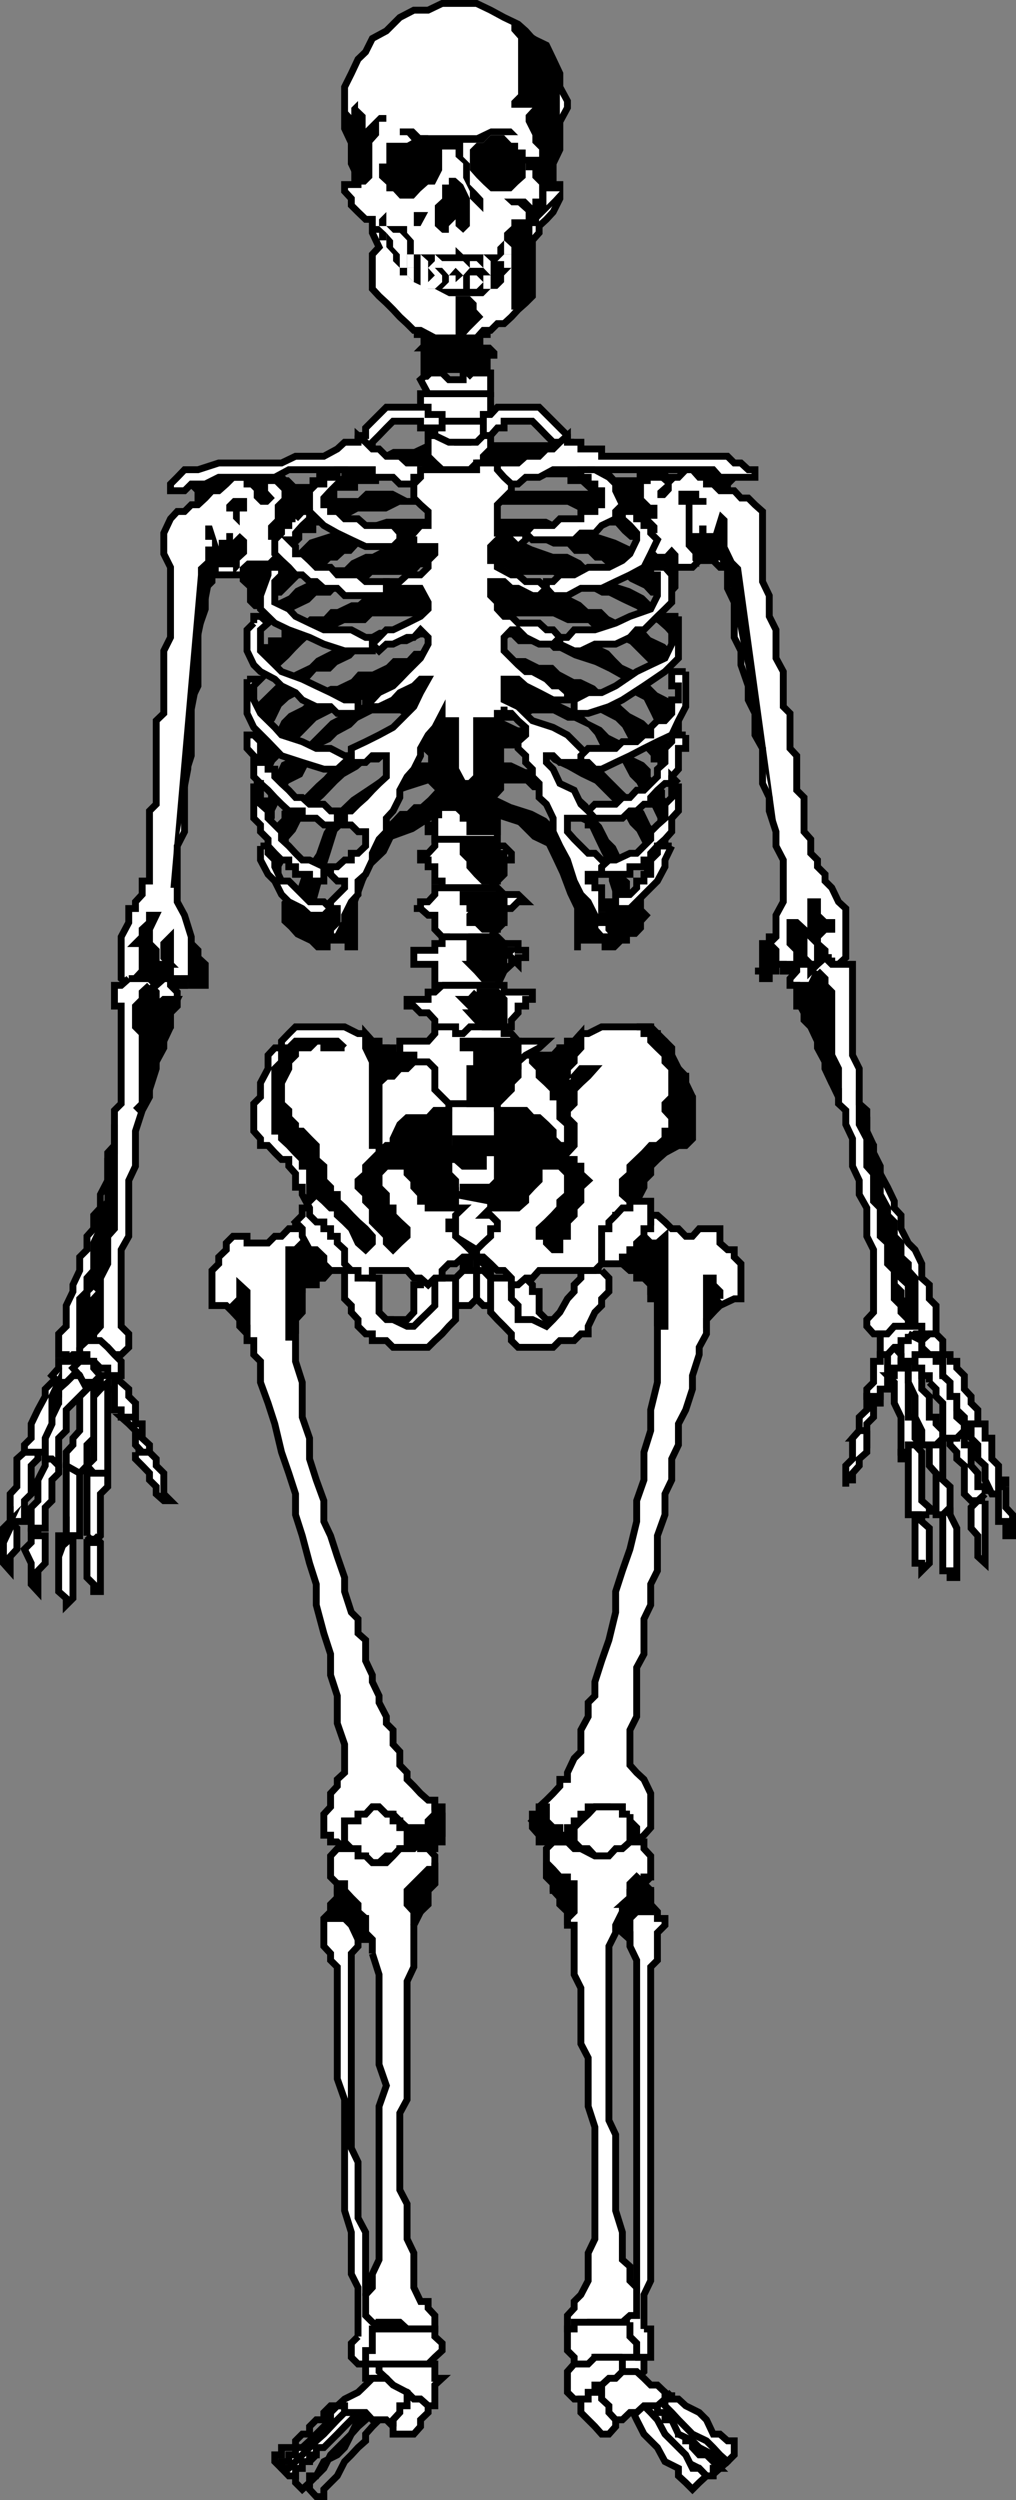 <svg xmlns="http://www.w3.org/2000/svg" width="362.449" height="891.648"><rect width="100%" height="100%" fill="#808080" stroke="none"/><path fill="none" stroke="#000" stroke-miterlimit="10" stroke-width="2.449" d="m127.725 858.025 2.703 2.399v2.601l-2.703 2.399-2.399 2.703-2.398 4.797-2.602 2.601-4.8 2.399-2.7 5.101h-2.398v2.399l-2.602 2.402-2.398-2.402v-5.098h2.398v-2.402h2.602l2.398-2.399v-2.601l2.7-2.399 4.8-2.398 2.602-2.703 2.398-2.399v-2.601l2.399-2.399"/><path fill="#fff" stroke="#000" stroke-miterlimit="10" stroke-width="2.449" d="M122.928 855.627h4.797v4.797l-2.399 2.601-2.398 2.399-2.602 2.703-2.398 2.398-2.403 2.399h-2.699v2.601h-2.398v2.399h-2.602v2.402h-2.398v2.7h-2.403l-2.597-2.7v-2.402h2.597v-2.399h2.403v-2.601h2.398l2.602-2.399 2.398-2.398 2.7-2.703 2.402-2.399v-2.601l2.398-2.399h2.602v-2.398"/><path fill="none" stroke="#000" stroke-miterlimit="10" stroke-width="2.449" d="M120.326 858.025h2.602v2.399-2.399 2.399-2.399 2.399l-2.602 2.601-4.8 5.102-2.7 2.398-9.8 9.801h-2.598l-2.403-2.402v-2.399h2.403v-2.601h5v-2.399l2.398-2.398h2.602v-2.703l2.398-2.399h2.7v-2.601l2.402-2.399h2.398"/><path fill="#fff" stroke="#000" stroke-miterlimit="10" stroke-width="2.449" d="M130.428 840.725v7.5h4.796l2.602-2.399h2.398l-2.398-2.7-2.602-2.401h-4.796"/><path fill="#fff" stroke="#000" stroke-miterlimit="10" stroke-width="2.449" d="m127.725 833.326-2.399 2.398v5l2.399 2.403h2.703l2.398-2.402 2.399-2.399v-12.5h-2.399v-2.602l-2.398-4.8v-22.297l-2.703-5.102v-19.898l-2.399-5v-69.402l2.399-2.598v-2.402l2.703-5.098v-9.8h-2.703l-2.399-2.603-2.398-2.398-2.602 2.398v2.602l-2.398 2.398v2.602l-2.403 2.398v9.903l2.403 2.598v2.402l2.398 2.398v39.899l2.602 7.402v39.598l2.398 7.703v14.898l2.399 4.801v17.5m-22.297-397.5v2.398h-2.403l-2.597 2.7h-2.403l-2.398 2.402h-7.5v-2.402h-5l-2.402 2.402v2.398l-2.7 2.602v2.398l-2.398 2.403v12.5h5.098l2.402 2.398h2.398v2.602l2.602 2.398v5.102h2.398v5l2.403 2.398v7.5l2.699 7.399 2.398 7.402 2.403 10.098 2.597 7.5 2.403 7.402v7.398l2.398 7.5 2.602 9.801 2.398 7.5v7.399l2.7 10.101 2.402 7.399v7.5l2.398 7.402v9.8l2.602 7.5v10.099l-2.602 2.402v2.398l-2.398 2.602v4.797l-2.403 2.601v7.5h2.403v2.399h2.398l2.602 2.402 2.398-2.402v-2.399l2.398-2.699 2.704-2.402 2.398-2.399h5l2.398 2.399h2.403v5.101h2.597v2.399l2.403 2.402h7.5v-2.402h2.597v-12.5h-2.597v-2.399h-2.403l-2.699-2.398-2.398-2.602-2.403-2.398v-2.403l-2.597-2.699v-4.8l-2.403-2.598v-5.102l-2.398-2.398v-2.403l-2.602-5v-2.398l-2.398-5v-2.402l-2.398-5.098v-7.402l-2.704-2.399v-5.101l-2.398-2.399-2.398-7.398v-5l-2.602-7.5-2.398-7.403-2.403-5.097v-7.403l-2.699-7.398-2.398-7.5v-7.402l-2.602-7.5v-12.399l-2.398-7.5v-22.3l2.398-2.598v-2.403h2.602l2.398-2.398h2.7l2.402-2.7v-2.402l-2.403-2.398v-2.602h-2.699v-2.398l-2.398-2.402-2.602-2.7-2.398-2.398"/><path fill="#fff" stroke="#000" stroke-miterlimit="10" stroke-width="2.449" d="M110.428 430.826h-2.602v2.598l-2.398 2.402 2.398 2.398v2.7l2.602 4.8 2.398 2.602 2.7 2.398 2.402 2.403h7.398v-9.8l-2.398-2.403v-2.7h-2.602l-2.398-2.398v-2.402h-2.403l-2.699-2.598h-2.398m57.199 22.301v-7.402 2.601l-2.403 2.399v5.101-5.101l2.403-2.399h-2.403v7.5l2.403-2.7"/><path fill="#fff" stroke="#000" stroke-miterlimit="10" stroke-width="2.449" d="M137.826 470.627h7.399l2.402-2.602v-9.8h2.398v-2.399h12.5l2.7-2.7h4.8v10.099l-2.398 2.402h-5.102l-2.398 2.398-2.402 2.602-2.598 2.398h-2.402l-2.7 2.7h-9.8l-2.399-2.7v-2.398"/><path stroke="#000" stroke-miterlimit="10" stroke-width="2.449" d="M162.525 438.224h2.7v2.7h4.8v-2.7h7.403-2.403v2.7h-12.5v-2.7"/><path fill="#fff" stroke="#000" stroke-miterlimit="10" stroke-width="2.449" d="M122.928 453.127v10.098l2.398 2.402v2.398l2.399 2.602v2.398l2.703 2.7h2.398v2.402h5l2.398 2.398h12.5l2.403-2.398 2.597-2.402 2.403-2.7 2.398-2.398v-14.8h-7.398v9.8l-2.403 2.398-2.699 2.602-2.398 2.398h-2.403l-5-2.398h-2.398l-2.602-2.602v-12.199h-2.398v-2.7h-9.898m47.097.001v-4.8h2.403v2.398l2.597 2.402v2.7-2.7 2.7h-2.597v-2.7h-2.403 2.403-2.403"/><path fill="#fff" stroke="#000" stroke-miterlimit="10" stroke-width="2.449" d="M199.725 470.627h-4.797l-2.602-2.602v-7.398h-2.398v-2.402l-2.403-2.399h-12.5l-2.597-2.7h-2.403v10.099l2.403 2.402h5l5 5h2.398v2.398h2.7l2.402 2.7h9.797v-2.7h2.703-2.703v-2.398"/><path stroke="#000" stroke-miterlimit="10" stroke-width="2.449" d="M177.428 438.224h-2.403l-2.597 2.7h-2.403l-2.398-2.7h-5.102v2.7h14.903v-2.7"/><path fill="#fff" stroke="#000" stroke-miterlimit="10" stroke-width="2.449" d="m214.627 453.127 2.597 2.7v4.8l-2.597 2.598v2.402l-2.403 2.398-2.398 5v2.7h-2.602l-2.398 2.402h-5.102l-2.398 2.398h-12.5l-2.398-2.398v-2.402l-2.602-2.7-2.398-2.398-2.403-2.602v-12.199h7.403v7.398l2.398 2.403v5h5.102l5 2.398 2.398-2.398 2.398-2.602 2.704-4.8 2.398-2.598v-2.403l2.398-2.398v-2.7h7.403m-54.5-61.902h17.3l5 12.2-2.6 37.5-9.802 4.8-12.3-7.5-2.598-34.8 5-12.2"/><path fill="#fff" stroke="#000" stroke-miterlimit="10" stroke-width="2.449" d="M130.428 368.627h-2.704l-4.796-2.402h-17.5l-2.403 2.402-2.597 2.7v2.398h-2.403l-2.398 2.601v4.8l-2.7 5.099v5l-2.402 2.402v9.797l2.403 2.703v2.398h2.699l2.398 2.602 2.403 2.398h2.597v2.399l2.403 2.703v4.797h2.398v2.601l2.602 4.801v2.598l2.398 2.402h2.7v2.398h2.402v2.7h2.398v2.402l2.602 2.398v5l2.398 2.403h2.398v2.7h5.102v-2.7h12.398l2.403 2.7h2.398l2.7 2.397 2.402-2.398h2.597v-2.7l2.403-2.402h2.398l2.7-2.398h2.402l2.398-2.602h-2.398l-2.403-2.398-2.699-2.402v-2.7h-2.398v-2.398h2.398v-2.402l2.7-2.598h-2.7l-2.398-4.8v-10.102l-2.403-2.399v-5l-2.597-5.101 2.597-2.399 2.403-5v-12.199l-2.403-2.7-2.597-4.8h-7.5l-2.403 2.398h-5v-2.398h-2.398v-2.602h-2.602l-2.398-2.398-2.398-2.7m76.797.001h2.601l4.8-2.402h17.5l2.4 2.402 2.698 2.7v2.398l2.403 2.601 2.398 4.8 2.602 2.7v2.399l2.398 5v14.902l-2.398 2.398h-2.602l-4.8 2.602-2.7 2.398-2.398 2.399-2.402 2.703v2.398l-2.598 2.399v5l-2.402 2.402-2.7 2.598h-2.398v2.402l-2.402 2.398v5.102l-2.598 2.398v5l-2.402 2.403h-19.899l-2.398 2.7h-2.403l-2.699 2.397h-2.398v-2.398l-2.602-2.7h-2.398l-2.403-2.402-2.597-2.398h-2.403v-2.602l2.403-2.398 2.597-2.402v-2.7h2.403v-2.398l-2.403-2.402h-2.597l2.597-2.598h2.403v-9.8l2.398-5.102v-4.797l2.602-2.602v-5.101l-2.602-2.399-2.398-5v-7.398l2.398-4.8v-2.7l2.602-4.8h9.898v2.398h5v-2.399h2.399v-2.601h2.703l2.398-2.399 2.399-2.7m-49.5-69.3h-2.598v2.398l-2.402 2.602h-2.7v2.398h2.7v2.403h2.402v5.097h2.598v2.403h17.3l4.801-4.8v-5.103h2.602v-2.398l-2.602-2.602h-2.398l-2.403-2.398h-17.3"/><path fill="#fff" stroke="#000" stroke-miterlimit="10" stroke-width="2.449" d="M157.725 316.627h-2.598v2.398l-2.402 2.602h-2.7v2.398h-2.398 2.398l2.7 2.399h2.402v5l2.598 2.703h2.402l5.098 2.398 2.402-2.398h7.398l2.403-2.703 2.398-2.399v-5h2.602l2.398-2.398h2.7l-2.7-2.602h-5l-2.398-2.398h-19.703"/><path fill="#fff" stroke="#000" stroke-miterlimit="10" stroke-width="2.449" d="M157.725 334.127v2.398h-2.598v2.399h-7.5v5h7.5v7.5h22.3l2.4-5.098 2.6-2.402v-2.399l2.4 2.399v-2.399h2.698v-2.601h-2.699v-2.399h-5l-2.398-2.398h-14.903 7.5-12.3"/><path fill="#fff" stroke="#000" stroke-miterlimit="10" stroke-width="2.449" d="m157.725 351.424-2.598 2.402h-2.402v2.598h-7.5v2.402h2.402l2.398 2.398h2.7l2.402 2.602v4.8h24.7v-2.402h2.6v-2.398l2.4-2.602v-2.398h2.698v-2.402h2.403v-2.598h-10.102v-2.402h-22.101"/><path fill="#fff" stroke="#000" stroke-miterlimit="10" stroke-width="2.449" d="M157.725 366.224h-2.598v2.403l-2.402 2.7h-10.098v5h5v2.397h5.098l2.402 2.403v7.5l5 5h17.3l2.4-2.403 2.6-2.597v-2.403l2.4-5.097v-2.403l2.698-2.398 4.801-2.602 2.602-2.398h-10.102l-2.398-2.7h-2.602v-2.402h-12.2l-2.401 2.403h-2.7v-2.403h-4.8m0-79.398h17.3l2.403 2.398v10.102h-22.301v-2.7h-2.402v-2.402h2.402v-5l2.598-2.398"/><path stroke="#000" stroke-miterlimit="10" stroke-width="2.449" d="M170.025 301.724h-4.8v2.602l2.402 2.398v2.403l2.398 2.7 2.403 2.397h5v-2.398l2.398-5.102v-2.398h-2.398v-2.602h-7.403m0 17.301h-4.8v2.602h2.402v2.398h2.398l-2.398 2.399v2.601h2.398l2.403 2.399h5v-2.399h2.398v-10h-9.8m-.001 17.5h-2.398v5h2.398v2.399h-2.398l2.398 2.402 2.403 2.7h5l2.398-2.7v-4.8l2.602-2.602h-2.602v-2.399h-9.8m-.001 17.301-2.398 2.598h-2.402l2.402 2.402h2.398v2.398h-2.398l2.398 2.602 2.403 2.398h7.398v-9.8l-2.398-2.598h-7.403m2.403 17.5h-7.204v2.398h4.801v7.403h-2.398v12.5h9.8l2.4-2.403v-2.597l2.6-2.403 2.4-2.398v-12.5h-12.4m-2.402-82.102h-4.8v2.602h2.402v4.8h9.8v-4.8h-2.402v-2.602h-5"/><path fill="#fff" stroke="#000" stroke-miterlimit="10" stroke-width="2.449" d="M309.224 512.924v2.402h-2.699v-2.402h-2.398l2.398-2.7v-4.8l2.7-2.598v-4.8h4.8v2.398h-2.398v5l-2.403 2.402v5.098"/><path stroke="#000" stroke-miterlimit="10" stroke-width="2.449" d="M264.326 165.127v2.398h-2.398v2.7l-2.403 2.402v2.398l-2.699 2.602v-2.602h-2.398v-2.398h-2.403v-2.403h-2.597v-2.699h-7.403 22.301v-2.398m12.5 169h-2.398v2.398h-2.403v9.801h-2.699 2.7v2.7h2.402v-2.7h2.398v-12.2"/><path fill="#fff" stroke="#000" stroke-miterlimit="10" stroke-width="2.449" d="M239.627 170.225h-9.903l-2.597 2.402v12.398l2.597 2.399v7.5l2.403 2.601v2.399h2.398l2.7 2.402h9.8l2.403-2.402h5l2.398 2.402h2.7v7.5l2.402 5v12.5l2.398 4.8v5l2.602 7.5v5l2.398 4.798v7.703l2.7 4.797v12.5l2.402 5v4.8l2.398 7.403v5.097l2.602 5v14.903l-2.602 4.797v7.703l-2.398 2.398 2.398 2.399v5h2.602v2.402h4.796v-2.402h2.602v2.402h2.398l2.403-2.402 2.7-2.399 2.397 2.399h2.403l2.597-2.399v-17.5l-2.597-2.398-2.403-5-2.398-2.403v-2.398l-2.7-2.7v-2.402l-2.402-2.398v-5l-2.398-2.7v-12.202l-2.602-2.598v-12.3l-2.398-2.602v-12.5l-2.398-2.399v-12.5l-2.602-4.8v-10.098l-2.398-4.8v-7.403l-2.403-5v-25l-2.699-2.399-2.398-2.398h-2.602l-2.398-2.602h-5.102l-2.398-2.398h-2.403v-2.403h-2.597l-2.403-2.699h-2.398l-2.602 2.7h-2.398"/><path d="M249.428 202.326v-2.402h7.398v2.402h2.7l2.402 14.899 2.398 12.5 2.602 12.5 2.398 14.8 2.7 12.5 2.402 12.301 2.398 14.8 2.602 12.5v2.7l-15.102-109.5-2.398-2.402-2.403-5v-4.797h-2.699 2.7v-5.102l-2.7-2.601-2.398 7.703h-2.403v-2.703h-2.597v2.703h-2.403v-10.102h5v-2.398h-2.597v-2.602h-7.403v5h2.602v14.899l2.398 2.601v2.399l2.403 2.402"/><path stroke="#000" stroke-miterlimit="10" stroke-width="2.449" d="M296.724 341.525h-2.398v-2.601l-2.7-2.399v-2.398l2.7-2.703h2.398v-2.399h-2.398l-2.7-2.601v-4.797h-2.402v12.5l2.403 2.398v7.399h-2.403l-2.398-2.399v-2.601h-2.602v-2.399h2.602v-5.101l-2.602-2.399h-2.398v7.5l2.398 2.399v5h-4.796v2.402h4.796l2.602-2.402v2.402h2.398l2.403-2.402h2.7v-2.399 2.399h2.397v-2.399"/><path fill="#fff" stroke="#000" stroke-miterlimit="10" stroke-width="2.449" d="M299.127 343.924h5v32.402l2.398 4.8v12.5l2.7 2.4v7.398l2.402 5.101v2.602l2.398 4.797v2.703l2.602 4.797 2.398 5v2.402l2.403 2.598v4.8l2.597 5.102 2.403 2.398 2.398 5v5.102l2.7 2.398v5l2.402 2.403v10.097h-5.102v-2.699h-9.8l-2.4 2.7h-5l-2.401-2.7v-2.398l2.402-2.602v-22.3l-2.402-4.801v-10.098l-2.7-4.8v-5l-2.398-5.102v-9.797l-2.402-5.102v-5l-2.598-2.398v-5l-2.402-2.402-2.399-5.098v-2.402l-2.7-5v-2.399l-2.401-5.101-2.399-2.399v-5h-2.601v-7.402h-2.399v-2.399l2.399-2.699v-2.402h5v2.402l2.402-2.402 2.7-2.399 2.398 2.399h2.402"/><path stroke="#000" stroke-miterlimit="10" stroke-width="2.449" d="m324.025 470.627-2.597-2.602v-2.398l-2.403-2.402v-10.098l-2.398-2.402v-7.399l-2.602-2.402v-10.098l-2.398-2.402v-9.797l-2.402-2.703v-9.797l-2.7-5.102v-7.398l2.7 5v7.5l2.402 2.398v7.399l2.398 2.703v7.398l2.602 4.801v2.598l2.398 2.402v5.098l2.403 2.402v5l2.597 2.399v2.402l2.403 2.7v17.198h-2.403v-2.398"/><path fill="#fff" stroke="#000" stroke-miterlimit="10" stroke-width="2.449" d="M319.025 453.127v5.098l2.403 2.402v2.598l2.597 2.402v2.398-9.8l-2.597-2.399v-5.101h-2.403v2.402"/><path stroke="#000" stroke-miterlimit="10" stroke-width="2.449" d="m291.627 346.326 2.7 2.7v2.398l2.398 2.402v22.5l2.402 4.8v10.098l-2.402-5-2.399-5.097v-4.8l-2.7-5-2.401-5.103-2.399-5-2.601-4.8v-5h5l2.402-5.098"/><path fill="#fff" stroke="#000" stroke-miterlimit="10" stroke-width="2.449" d="M326.428 473.025h-7.403l-2.398 2.7h-2.602v7.402h2.602l2.398-2.602h2.403l2.597-2.398 2.403-2.402h2.398v-2.7h-2.398m7.5 2.699 2.398 2.403v5h-4.8l-2.7-2.602v-2.398l2.7-2.403h2.402"/><path fill="#fff" stroke="#000" stroke-miterlimit="10" stroke-width="2.449" d="m324.025 475.724 4.801 2.403v5l-2.398 2.398h-5v-7.398h2.597v-2.403"/><path fill="#fff" stroke="#000" stroke-miterlimit="10" stroke-width="2.449" d="m319.025 480.525 2.403 2.602v4.797h-4.801v-4.797l2.398-2.602m-2.398 2.602h-2.602v2.398h-2.398v7.5l-2.402 2.399v2.601h4.8v-2.601h2.602v-12.297"/><path fill="#fff" stroke="#000" stroke-miterlimit="10" stroke-width="2.449" d="M324.025 490.627v-2.703h-5v2.703h-2.398l2.398 2.398v7.399l2.403 5v12.5h2.597l2.403-2.598h2.398l-2.398-2.402v-7.5h-2.403v-14.797"/><path fill="#fff" stroke="#000" stroke-miterlimit="10" stroke-width="2.449" d="M331.525 540.225h-7.5v-19.899h-2.597v-2.402h2.597v-2.598h2.403l2.398 2.598v17.3l2.7 2.403v2.598m7.402-2.598v2.598h-5v-14.801l-2.403-2.7v-7.398h4.801v12.5l2.602 2.398v7.403m12.5-4.801-2.602 2.398h-2.398l-2.403-2.398v-10.101l-2.699-2.399v-2.402l-2.398-2.598v-2.402h2.398v-2.7h2.7v5.102h2.402v7.398l2.398 2.7v4.8h2.602v2.602m7.398-2.601-2.602 2.601h-2.398l-2.398-5v-5.102l-2.602-2.398v-5l-2.398-2.402v-5.098h5v5.098h2.398v7.402l2.398 2.398v5.102h2.602v2.398"/><path fill="#fff" stroke="#000" stroke-miterlimit="10" stroke-width="2.449" d="M321.428 487.924v-2.399h5l2.398 2.399v7.5l2.7 2.601v7.399h2.402v2.402l2.398 2.398v2.7l-2.398 2.402h-5.102v-5.102l-2.398-4.8v-7.399l-2.403-5v-5.101h-2.597"/><path fill="#fff" stroke="#000" stroke-miterlimit="10" stroke-width="2.449" d="M331.525 493.025v-2.398h-2.699v-2.703h-2.398v-4.797h7.5v2.398h2.398v5.102h2.602v7.398h2.398v7.399l2.7 2.402v2.398l-2.7 2.7h-5v-12.5l-2.398-2.399v-2.601l-2.403-2.399"/><path fill="#fff" stroke="#000" stroke-miterlimit="10" stroke-width="2.449" d="M336.326 483.127h2.602v2.398h2.398v2.399l2.7 2.703v4.797l2.402 2.601v2.399l2.398 2.402v5h-2.398v2.398h-2.403v-4.8l-2.699-2.598v-4.8h-2.398v-5l-2.602-2.4v-7.5m22.5 47.099h-2.602v12.402h2.602v5.098h2.398v-7.5l-2.398-2.598v-7.402m-7.398 5h-2.602l-2.398 2.402v7.398l2.398 2.7v7.402l2.602 2.398v-22.3m-12.5 2.402-2.602 2.598v20h2.602v2.402h2.398v-17.602l-2.398-4.8v-2.598m-10.102 2.598h-2.398v17.3h2.398v2.7l2.7-2.7v-12.5l-2.7-2.398v-2.402m-19.602-30.001h-2.699l-2.398 2.7v7.402l-2.403 2.398v7.5-2.398h2.403v-2.402l2.398-2.7v-2.398l2.7-2.402v-7.7"/><path d="M177.428 180.025h25l4.796 2.399h2.602l2.398 2.601h2.403l2.597 2.399h2.403l2.398 2.703 2.7 2.398h2.402v2.399l2.597 2.601v2.399l2.403 2.402v2.7l2.398 2.398v7.402l2.7 2.399 2.402-2.399v-2.402l2.398-2.598v-12.3l-2.398-2.602-2.403 2.601h-2.699l-2.398-2.601v-4.797h2.398v-2.703l-2.398-2.399h2.398v-5h-2.398l-2.403-2.398v-5h2.403v-2.402h2.398l2.7 2.402-2.7 2.398v2.602h2.7l2.402-2.602v-2.398l2.398-2.402h-2.398l-2.403-2.7h-10.097v2.7h-7.5l-2.403-2.7v-4.8h-10l-2.398 2.402h-7.5l-2.398 2.398-2.602 2.7h10.102v2.402h4.796l2.602 2.398h-27.398l-2.602 2.602h-2.398v2.398"/><path fill="#fff" stroke="#000" stroke-miterlimit="10" stroke-width="2.449" d="M50.725 520.326h2.601v-5l-2.601-2.402v-5.098h-2.399v-5l-2.398 2.598h-2.703l2.703 2.402 2.398 2.398v5.102l2.399 2.598v2.402"/><path stroke="#000" stroke-miterlimit="10" stroke-width="2.449" d="m65.826 170.225 2.399 2.402 2.402 2.398v2.602h2.598v2.398h2.402v-2.398h2.398v-2.602l2.7-2.398 2.402-2.402h5-22.3m2.398 166.3 2.402 2.399v2.601l2.598 2.399v7.5h-5v-14.899"/><path fill="#fff" stroke="#000" stroke-miterlimit="10" stroke-width="2.449" d="M90.525 172.627h2.403l2.699-2.403h4.8l2.598 2.403v19.898l-2.597 5v2.399l-4.801 2.402-2.7 2.7h-17.3v2.398l-2.402 2.402v7.398l-2.598 7.403v20l-2.402 5v19.898l-2.399 7.5v19.602l-2.601 5.098v19.902l2.601 4.797 2.399 7.703v14.898h-2.399v2.399h-5l-2.398-2.399v2.399h-5.102v-2.399h-2.601v-2.699l-4.797 5.098-2.703-2.399v-14.898l2.703-5.102v-5h2.398v-2.398l2.399-2.602v-4.8h2.601v-25l2.399-2.399v-29.8l2.703-2.602v-22.297l2.398-4.8v-25l-2.398-4.802v-7.398l2.398-5.102 2.399-2.601h2.601l2.399-2.399h2.402l2.598-2.398 2.402-2.602h2.398l2.7-2.398 2.402-2.402h5v2.402h2.398"/><path d="M152.725 180.025h-10.098l-4.8 2.399h-10.102l-4.797 2.601h-5l-2.403 2.399h-2.699v2.703h-5v2.398l-2.398 2.399h-2.403v2.601h-2.597v2.399l-2.403 2.402v5.098l-2.398 2.402v2.598l-2.7 2.402v2.399h-2.402l-2.398-2.399v-5l-2.602-2.402v-5.098l2.602-2.402h7.5l2.398-2.399v-5h-2.398v-5.101l2.398-2.399v-5l2.403-2.398v-2.602l-2.403-2.398h-2.398v2.398l2.398 2.602-2.398 2.398h-2.7l-2.402-2.398v-2.602l-2.398-2.398v-2.402h14.898l2.403 2.402h5v-2.402h2.398v-2.7l-2.398-2.398h17.297l2.703 2.398h4.797l2.601 2.7h-2.601v2.402h-7.5v2.398h-7.399v2.602h7.399l2.703-2.602h9.797l5 2.602h7.5l2.402 2.398h-2.402"/><path d="m177.428 291.826 7.398 2.398 5.102 5.102 5 2.398 2.398 5 2.398 5.102 2.704 7.2 2.398 5v14.898h2.398v-2.399h7.403v2.399h5l2.398-2.399h2.7v-2.398h2.402l2.597-2.703v-2.399l2.403-2.601-2.403-2.399v-5h-2.597v2.602h-5.102v2.398h-4.8l-2.598 2.399v-2.399h-2.403l-2.398-2.398v-2.602l-2.602-4.8-2.398-7.5-2.398-5-2.704-5.098-4.796-4.8-5-2.602-7.5-2.399-5-2.402 2.398-2.598v-2.402h7.7l2.402 2.402h2.398l2.602 2.598 4.796 2.402 5.102 5 5 2.399 2.398 5.101 2.403 5 2.597 4.8v5.099l2.403 7.402h2.398l2.7-2.602v-4.8l-2.7-2.399v-5.101l-2.398-5-2.403-2.399-2.597-5.101-2.403-2.399-2.398-5-2.602-2.402-4.796-2.598-2.704-2.402-4.796-2.399-2.602-2.699h-4.8l-5.098-2.402h-5 2.398v-5h5l5.102 2.601h5l2.398 2.399 5.102 2.402 4.796 2.7 5 2.398 9.801 9.8 2.7 5 2.402 2.403 2.597 5.098v14.902l2.403-4.8 2.398-2.7 2.7-2.402v-2.399l-2.7-5v-2.7l-2.398-2.401-2.403-5-2.597-2.399-2.403-2.402-2.699-2.598-2.398-2.402-2.403-2.399-2.597-2.699-4.8-2.402-2.603-2.399-2.398-2.601h-2.398l-2.704-2.399h-4.796l-2.602-2.398-4.8-2.703h-2.7l-5-2.399h5l5.102-2.601h7.398l5.102 2.601h2.398l5 2.399 2.398 2.703 2.403 4.797 5 2.601 2.398 2.399 2.7 5.101 2.402 2.399 2.597 5 2.403 2.402 2.398 5v2.399l2.7 2.402v-7.402h2.402v-2.399l-2.403-2.402v-2.598l-2.699-2.402-2.398-2.399v-2.699l-2.403-2.402-5-2.399-2.699-5-4.8-2.398-2.598-2.703-4.8-2.399-2.603-2.601-4.796-2.399-5.102-2.398h5.102l4.796 2.398h2.602l4.8 2.399 5 2.601 2.4 2.399 2.698 5.101 5 2.399 2.403 2.601v2.399h2.398v5.101l2.7-2.699v-2.402l2.402-2.399v-2.601l-2.403-4.797-5.097-2.703-2.403-2.399-5-2.601-2.699-2.399-2.398-2.398-5-2.602-2.403-2.398-5-2.402h-2.398l-5.102-2.7-2.398-2.398h-5l-4.8-2.402h-5.098l-5-2.598v-4.8h5l2.398 2.398h10.102l2.398 2.402h2.398l5.102 2.598 7.398 2.402 5 2.398 4.801 2.7 2.7 4.8 5 2.602 2.402 4.797 2.398 5 2.7-2.399h2.402v-2.601l2.398-2.399-2.398-2.398-5.102-2.602-4.8-4.8-2.598-2.7-5.102-2.398-2.398-2.402-2.403-2.598-5-2.402h-2.398l-5-2.399h-2.398l-5.102-2.7h-7.398l-5.102-2.401h-2.398l-2.602-2.399h17.5l5.102 2.399h7.398l2.398 2.402 5 2.7h2.403l5.097 2.398 9.801 9.8 2.7-2.398v-2.402l2.402-2.598-2.403-2.402-5.097-2.399-2.403-2.7h-5l-2.699-2.401-4.8-2.399-2.598-2.601h-4.8l-2.603-2.399-4.796-2.402h-5.102l-5-2.598-2.398-2.402-5.102-2.399h-5l-4.8-2.699h4.8l5 2.7h12.5l5.102 2.398h4.796l2.602 2.402 4.8 2.598h2.598l4.801 2.402 5.102 2.399 2.597 2.601 4.801 2.399 2.7 2.402 2.402 2.7v-5.102l-2.403-2.399-2.699-2.601-4.8-4.801-5-2.598-7.5-2.402-5-2.399-5-5.101-4.797-2.399h-5.102l-7.398-2.601-5.102-2.399h7.5l5 2.399h5.102l2.398 2.601h5l2.398 2.399h2.403l2.597 2.402h2.403l2.398 2.7 2.7 2.398 5 2.402 2.402 2.598h2.398v-10.098l-4.8-2.402-5-5-5.098-2.399-7.403-2.398h-5l-7.5-2.703-4.796-2.399h-19.903l-5-2.601-7.5 2.601h-24.699l-7.398 2.399-7.5 2.703h-5l-7.5 2.398-5 5-5 2.399-2.403 5.101-2.398 7.399h4.8l7.4-7.399 5-2.699h2.698l2.403-2.402h2.398l2.602-2.399h2.398l2.398-2.601h7.5l5-2.399h7.403-5l-2.403 2.399h-2.398l-5 2.601h-2.398l-5.102 2.399-2.398 2.402h-5l-5.102 2.7-2.398 2.398-5 2.402-2.403 2.598-5 2.402-2.398 2.399-2.7 2.601v2.399l-2.402 5.101 2.403-2.7 5.097-2.401 2.403-2.399 5-2.601 5-2.399 2.398-2.402h5.102l2.398-2.598 5-2.402h5.102l2.398-2.399h14.8l2.4-2.699h5.1l-2.402 2.7h-5.097l-2.403 2.398h-2.597l-4.8 2.402h-2.603l-4.796 2.598-2.704 2.402h-2.398l-5 2.399h-2.398l-2.403 2.601h-5.097l-2.602 2.399-2.398 2.402h-5v2.7h-4.801v2.398h-2.7l-2.402 2.402h2.403v2.598l2.699 2.402 2.398 2.398 2.403-2.398 2.597-2.402 2.403-2.598 2.398-2.402 2.602-2.399h5.097l2.403-2.7 5-2.401h7.5l2.398-2.399h19.898-2.699l-4.8 2.399-2.598 2.402h-7.403l-4.796 2.7h-5.102l-2.398 2.398-5 2.402-5.102 2.598-2.398 2.402-5 2.398-5 2.7-2.403 2.402-5.097 5-2.403 2.398 2.403 2.399v2.601h2.699v2.399l2.398-2.399 2.403-5 2.597-2.398 4.801-2.602 2.602-4.8 2.398-2.7h5.102l2.398-2.398 5-2.402 2.398-2.598h5.102l5-2.402h7.398l4.801-2.399h5.102v2.399l-2.403 2.402h-5.097l-2.403 2.598h-5l-2.398 2.402-5 2.398h-5.102l-2.398 2.7-5 2.402h-2.398l-5.102 2.398-2.398 2.602-2.602 2.398-4.8 2.399-2.598 2.601-2.403 5.102-5.097 2.398-2.403 2.399h2.403v5h2.699v5.101l2.398-5.101 5-5 4.801-4.797 5-5.102 5.102-2.601 5-2.399 4.796-2.398h5.102l-5.102 2.398-4.796 2.399-5 2.601-12.5 12.5-5 2.399-2.403 5.101-2.398 4.801v2.598h-2.7v4.8l2.7 2.602v4.8l2.398-4.8v-2.601l2.403-4.801 2.597-5 4.801-2.399 2.602-5.101 2.398-5 5.102-2.399 2.398-2.398 5-2.703 2.398-2.399 5.102-2.601h9.8l5 2.601h2.4l-2.4 2.399-5 2.703h-2.402l-5 2.398h-2.398l-2.398 2.399-5.102 2.601h-2.398l-2.602 2.399-2.398 2.402-2.403 2.7-2.699 2.398-2.398 2.402-2.602 2.598-2.398 2.402-5 2.399v2.601l-2.403 2.399v2.402l-2.398 2.7v7.398l2.398 2.402v5.098h2.403v2.402-7.5l2.597-4.8v-5l2.403-2.7 2.398-4.8 5-5 2.7-2.403 4.8-5 2.602-2.399 4.797-2.699 2.703-2.402h4.797l2.601-2.399h4.8l5-2.601h2.4l2.698 2.601v2.399h-5.097l-7.402 2.402-7.399 5.098-7.5 5-5 4.8-4.8 7.403-2.7 7.7-5 7.5-2.398 7.198h2.398l2.602 2.602h2.398l2.7-9.8 2.402-7.5 2.398-7.7 5-4.8 5.102-5 7.398-2.403 7.398-2.598 7.5-2.402 2.403 2.402-2.403 2.598-2.699 2.402h-2.398l-2.403 2.399h-2.597l-2.403 2.601-2.398 2.399-5 2.402-2.398 5.098-2.704 2.601-2.398 4.8-2.398 2.7v9.8h-2.602l-2.398 2.4-2.403 2.398v-2.399h-5.097l-2.602-2.398h-2.398l-2.403-2.602-2.597 2.602v7.398l2.597 2.399 2.403 2.703 5 2.398 2.398 2.399h5.102v-2.399h5v2.399h4.797v-17.297l2.703-7.402 2.398-5.098 5-4.8 2.399-5 7.402-2.7 7.5-4.8h2.598v-2.602h4.8l2.7 2.601h12.203m-42.203-129.101 5-2.598h7.402l5.098-2.402h44.601l2.399 2.402v2.598h-4.797v2.402h-10.102l-7.398 2.398h-37.203l-2.399-2.398-2.601-2.402"/><path fill="#fff" stroke="#000" stroke-miterlimit="10" stroke-width="2.449" d="M172.428 155.326h-2.403l-2.398 2.399h-5.102l-2.398-2.399h-7.403v7.399l2.403 2.402 2.597 2.398h9.903l2.398-2.398h2.403v-2.402l2.597-2.598v-4.8h-2.597"/><path fill="#fff" stroke="#000" stroke-miterlimit="10" stroke-width="2.449" d="m155.127 145.225 2.597 2.601h12.301l2.403-2.601h2.597v7.402l-2.597 2.7-2.403 2.398h-9.898l-5-2.399h-2.403v-7.5l2.403-2.601"/><path fill="#fff" stroke="#000" stroke-miterlimit="10" stroke-width="2.449" d="m152.725 137.826 2.402 2.598h14.898l2.403-2.598 2.597 2.598v7.402h-2.597v2.399h-17.301l-2.402-2.399-2.7-2.601v-4.801h2.7v-2.598"/><path fill="#fff" stroke="#000" stroke-miterlimit="10" stroke-width="2.449" d="M152.725 133.025h5l2.402 2.399h5.098v-2.399h9.8v7.399h-22.3l-2.7-5 2.7-2.399"/><path d="M147.627 115.424v5.101h2.398v2.399l-2.398 2.402h2.398v10.098h2.7l2.402-2.399h10.097l2.403 2.399 2.398-2.399h5v-5.101h2.403v-2.598l-2.403-2.402h-2.597v-2.399h2.597v-2.699h-25l-2.398-2.402"/><path fill="#fff" stroke="#000" stroke-miterlimit="10" stroke-width="2.449" d="M162.525 120.525h7.5l2.403-2.699h2.597l2.403-2.402h2.398l2.602-2.399 2.398-2.601 2.7-2.399 2.402-2.398V85.725l2.398-2.7v-2.398l2.602-2.402 2.398-2.598 2.399-4.8v-5h-2.399v-7.5l2.399-5v-9.903l2.703-5v-2.399l-2.703-5v-4.8l-2.399-5.098-2.398-5-5-2.402-2.403-2.7-2.699-2.398-5-2.402-4.8-2.598-5-2.402h-12.302l-5 2.402h-5.097l-5 2.598-4.8 4.8-5 2.7-2.4 4.8-2.702 2.602-2.399 5.098-2.398 4.8v14.801l2.398 5.098v7.402l2.399 5.098v2.402h-4.797v2.399l2.398 2.601v2.399l2.399 2.402 2.703 2.598h2.398v4.8l2.399 5.102-2.399 2.598v12.3l2.399 2.602 2.601 2.398 2.399 2.399 2.402 2.601 2.598 2.399 2.402 2.402h2.398l5.102 2.7h7.398"/><path d="M122.928 36.025v2.399l2.398 2.601v-2.601l2.399-2.399v2.399l2.703 2.601v4.801l2.398-2.402 2.398-2.399h2.602v2.399h-2.601v4.8l-2.399 2.7v12.5l-2.398 2.402h-5.102V50.924l-2.398-5.098v-9.8m14.898 14.898h7.399l4.8-2.7h2.7l2.402 2.7 2.598 5v4.8l-2.598 5.102h-2.402l-2.7 2.398-2.398 2.602h-5l-2.403-2.601h-2.398v-2.399l-2.601-2.402v-5.098h2.601v-7.402m47 0h-2.398l-2.602-2.7h-4.8l-2.598 2.7h-2.403l-2.398 2.402v7.398l2.398 2.7 2.403 2.402 2.597 2.398h7.403l2.398-2.398 2.7-2.402V53.326h-2.7v-2.402m-22.301 12.5 2.7 2.402 2.402 5v9.8l-2.402 2.4-2.7-2.4v-2.401l-2.398 2.402v2.398h-2.402l-2.598-2.398v-7.402l2.598-2.399v-5h2.402v-2.402h2.398"/><path d="M182.428 110.424h2.398l2.7-2.399 2.402-2.398v-25h2.398v-2.402l2.602-2.598 2.398-2.402h2.398v-5l-2.398-2.399v-7.5l2.398-5v-29.8l-4.796-5-2.602-4.801-7.5-5.098-5-2.402-9.8-5 2.402 2.402h2.597l2.403 2.598h2.398l2.602 2.402v2.398l2.398 2.7v19.902l-2.398 2.398v2.399h-2.602 10.102l-2.403 2.601v2.399l2.403 4.8v2.7l2.398 2.402v2.598h-7.5l2.7 2.402v2.398h2.402v2.7l2.398 2.402v5h-2.398v2.399l-2.403-2.399h-7.699l2.602 2.399h2.398l2.7 2.402v2.598h-5.098v2.402l-2.602 2.398v2.7l-2.398 2.402v2.598l-2.403 2.402h2.403l2.398-2.402h2.602v19.699"/><path d="M142.627 45.826h5l2.398 2.398h20l5-2.398h7.403l2.398 2.398h-9.8l-2.598 2.7h-7.204v5l2.403 2.402v7.5l2.398 2.399 2.403 2.601v7.399-2.598l-4.801-4.8v-2.602l-2.403-4.801v-5.098l-2.699-2.402v-2.598h-4.8v2.598h-2.598v-2.598h-2.403l-2.699-2.402h-2.398l-2.403-2.7h-2.597v-2.398m-4.801 42.301v-7.5h-2.601v-2.402l2.601-2.598h2.399-2.399v5h7.399v2.398l2.402 2.7v2.402h-2.403v-2.402l-2.597-2.7h-2.402l-2.399-2.398v2.398l2.399 2.7v2.402h-2.399m0 0 2.399 2.597v2.403l2.402 2.398v2.7h2.598l2.402 2.402 5.098 2.398h2.402l5 2.602h12.3l2.598-2.602h2.403l2.398-2.398v-2.402l2.602-2.7h-2.602v-2.398h-2.398v-2.402h-2.403v-2.598 2.598h-9.8l-2.7-2.598v2.598h-14.898v-2.598h-2.402v7.398h-2.598v-4.8l-2.402-2.598h-2.399"/><path fill="#fff" d="M182.428 85.725h-2.602v5h2.602v-2.598l-2.602-2.402h2.602m12.5-17.5h4.796l-2.398 2.601-2.398 2.399v2.402-7.402m-37.203 27.3 2.402 2.7 2.398-2.7v-2.398h-4.8v2.398m0 7.5h4.8v-4.8h-2.398v2.402l-2.402 2.398m9.902-7.5-2.403 2.7-2.699-2.7v-2.398h2.7l2.402 2.398m-2.402 7.5h-2.7v-2.398l2.7-2.402v4.8m4.8-7.5h-2.398v-2.398h2.398l2.403 2.398h-2.403m0 7.5h-2.398v-4.8h2.398l2.403 2.402-2.403 2.398m5-7.5v2.7l-2.597-2.7v-4.8l2.597 2.402v2.398m0 7.5h-2.597v-4.8h2.597v4.8"/><path fill="#fff" d="m152.725 95.525 2.402 2.7v-2.7h2.598v-2.398l-2.598-2.402v2.402l-2.403 2.398"/><path fill="#fff" d="M150.025 95.525v2.7h2.7v-5.098l-2.7-2.402v4.8m-4.8 0h2.402v-4.8h-2.402v4.8m7.5 7.5h2.402l2.598-2.398v-2.402l-2.598-2.7v2.7l-2.402 2.402v2.398m-2.7 0h2.7v-4.8h-2.7v4.8"/><path fill="#fff" d="m145.225 98.225 2.402 2.402v-5.102h-2.403v2.7"/><path d="M132.826 80.627h2.399l2.601 2.398v2.7h-2.601v-2.7h-2.399v-2.398m19.899-5-2.7 5h-2.398v-5h5.098m9.8 30v14.898h2.7l2.402-2.699 2.398-2.402 2.403-2.399-2.403-2.601v-2.399l-2.398-2.398h-5.102"/><path fill="#fff" stroke="#000" stroke-miterlimit="10" stroke-width="2.449" d="M127.725 155.326h2.703v-2.7l2.398-2.401 5-5h14.899v2.601h5v4.8h-2.598v2.7h-2.402v-2.7h-2.7v-2.401h-9.8l-2.399 2.402-2.601 2.7-2.399 2.398v2.402l-2.398-2.402h-2.703v-2.399m77.101 2.399h-2.398v-2.399l-2.703-2.7-2.399-2.401-5-5h-14.898l-2.403 2.601h-2.597v7.5h2.597l2.403-2.7h2.398v-2.401h10.102l2.398 2.402 2.602 2.7 2.398 2.398h2.399v2.402h2.703v2.598-2.598h2.398v-2.402"/><path fill="#fff" stroke="#000" stroke-miterlimit="10" stroke-width="2.449" d="M177.428 165.127v2.398l2.398 2.7 2.602 2.402h2.398l2.7-2.403h4.8l5-2.699h57.102l2.398 2.7h12.5v-2.7h-2.398l-2.602-2.398h-2.398l-2.403-2.403h-44.898v-2.597h-7.402v-2.403h-4.797v-2.398l-2.703 2.398-2.399 2.403h-2.398l-2.602 2.597h-4.8l-2.7 2.403h-7.398m-24.703 0-2.7 5.097h-2.398v2.403h-5l-2.402-2.403h-7.399v-2.699h-29.8l-5 2.7h-20l-4.801 2.402h-5l-2.399 2.398h-5v-2.398l2.399-2.403 2.601-2.699h4.8l7.4-2.398h22.402l5-2.403h10.097l4.801-2.597 2.602-2.403h4.797v-2.398l2.703 2.398 2.398 2.403h2.399l2.601 2.597h4.8l2.599 2.403h7.5"/><path fill="#fff" stroke="#000" stroke-miterlimit="10" stroke-width="2.449" d="M147.627 175.025v-2.398l2.398-2.402v-2.7h20v-2.398h7.403v2.398l2.398 2.7 2.602 2.402v2.398l-5 5v10.102h10.097v2.398l-2.699 2.399-2.398-2.399h-5l-2.403 2.399v5h2.403v2.402l5 2.7h2.398l2.7 2.398h4.8l2.602 2.402-2.602 2.598h-2.398l-5.102-2.598h-2.398l-2.602-2.402h-4.8v5l2.402 2.402v2.399l2.398 2.601h2.602l2.398 2.399h7.5l2.602 2.402h2.398l2.398 2.7-2.398 2.398h-5l-4.8-2.399-2.7-2.7h-2.398l-2.602 2.7v4.8l2.602 2.599 2.398 2.402 2.7 2.398h2.402l5 2.7 2.398 2.402h2.398l2.704 2.398v2.602h-5.102l-5-2.602-4.8-2.398-2.7-2.402h-5v7.402l5 2.398 5.102 5 7.398 2.399 5.102 2.703 7.398 7.398v2.399h-10.101l-2.399-2.399h-2.398v2.399l2.398 2.402 2.399 5.098 5.101 2.402 2.399 5 2.601 2.398h2.399v5h-2.399v-2.398h-7.398v4.8l2.398 2.7 5 5h2.399l2.402 2.398h2.598l2.402 2.403v2.7h-9.8v2.397h2.398v2.403h2.402v5l2.598 2.398v2.399h-2.598v2.601h2.598v2.399l2.402 2.703h-5l-2.402-2.703v-5l-2.399-4.797-2.601-2.602-2.399-4.8-2.398-7.5-2.703-5-2.399-5.098v-4.8l-2.398-5-2.602-2.403v-5l-2.398-2.399v-2.699l-2.403-2.402v-2.399l-2.699-2.601v-2.399l2.7-2.398v-2.703l-2.7-2.399-2.398-2.601h-2.602v-2.399 2.399h-2.398v2.601h-7.403v20l-2.398 2.399h-2.402l-2.7-5.098v-17.3h-4.8v-2.602l-2.598 5-2.402 2.703-2.7 4.797v2.601l-2.398 4.801-2.402 2.7-2.598 4.8v2.598l-2.402 4.8-2.399 2.602v4.8l-2.601 2.7-2.399 5v2.398l-2.398 5.102-2.703 2.398v4.801l-2.399 2.602-2.398 4.797v2.601l-2.602 5.102h-2.398v-2.703l2.398-2.399v-5h-2.398v-2.398l5-5v-2.403h-2.602l-2.398-2.398v-2.7h2.398l2.602-2.402h2.398v-2.398h2.399l2.703-2.602v-5.097h-2.703l-2.399-2.403h-2.398v-5h2.398l2.399-2.398 2.703-2.402 2.398-2.598 2.399-2.402 2.601-2.399v-7.5h-5l-2.398 2.399h-5.102v-5l5.102-2.399 4.797-2.398 5-2.703 2.402-2.399 5-5 2.398-5 2.7-4.8h-2.7l-2.398 2.402-5 2.398-2.402 2.602-5 2.398h-4.797v-2.398h2.398l2.399-2.602 5-2.398 2.402-2.402 2.598-2.7 2.402-2.398 2.398-2.402 2.7-5v-2.399l-2.7-2.7-2.398 2.7h-2.402l-5 2.399h-2.399l-2.601 2.402-2.399-2.402 2.399-2.399 2.601-2.7h2.399l5-2.401 4.8-2.399 2.7-2.601v-2.399l-2.7-5h-12.199v-2.402h4.8l2.599-2.399h4.8l2.7-2.699v-2.402l2.402-2.399v-2.601h-7.5v-2.399h-5v-2.398h5l2.398-2.703h2.7v-5l-2.7-2.399-2.398-2.398v-2.602"/><path fill="#fff" stroke="#000" stroke-miterlimit="10" stroke-width="2.449" d="M117.928 170.225h2.398v-2.7h2.602v2.7l-2.602 2.402-2.398 2.398-2.403 2.602v2.398h2.403v2.399h2.398l2.602 2.601h4.797l2.703 2.399h9.797l2.402 2.703v2.398l-2.402 2.399h-9.797l-5.102-2.399-5-2.398-4.8-2.703-5.098-5v-7.399l2.398-2.398h2.7v-2.402h2.402"/><path fill="#fff" stroke="#000" stroke-miterlimit="10" stroke-width="2.449" d="m105.428 185.025 2.398-2.601h2.602v2.601l-2.602 2.399-2.398 2.703v2.398h-2.403l2.403 2.399v2.601h2.398l2.602 2.399 2.398 2.402h5.102l2.398 2.7h7.399l2.703 2.398h7.398v5h-14.898l-2.602-2.598h-4.8l-2.7-2.402h-2.398l-2.602-2.399h-2.398l-2.403-2.699-2.597-2.402-2.403-2.399v-5l2.403-2.398v-2.703h2.597v-2.399h2.403m-9.801 17.301h4.8v2.7l-2.402 2.398v7.402l5 2.399 2.403 2.601 5 2.399 5.097 2.402h9.801l5.102 2.7h2.398v4.8h-9.898l-7.403-2.402-5.097-2.399-7.403-2.7-5-2.401-5.097-5v-4.801l2.699-7.399v-2.699m-5.102 19.899v-2.399h2.403l2.699 2.399-2.7 2.402v7.5l5.098 5 2.403 2.398 7.398 2.7 5 2.402 5.102 2.398 5 2.602h4.797v4.797h-7.399l-2.398-2.399h-5.102l-5-2.398-2.398-2.602-5-2.398-2.403-2.402-5.097-2.7-2.403-2.398-2.398-5v-7.5l2.398-2.402m-2.398 20h4.8l-2.402 2.402v5l2.403 4.797 5.097 5 2.403 2.703 7.398 2.398 5 2.399h5.102l5 2.601h2.398v2.399h-2.398l-2.602 2.402h-4.8l-7.7-2.402-7.398-2.399-4.801-5-5.102-5.101-2.398-5v-12.2m0 22.301v-2.398h2.398l2.403 2.398v7.399h2.699v2.402h2.398v2.7l2.403 2.398 2.597 2.402 2.403 2.598h2.398l2.602 2.402h5.097l2.403 2.398h2.398v5h-4.8l-2.7-2.398h-5v-2.602h-4.8l-2.598-2.398-2.403-2.402-2.398-2.598-2.7-2.402-2.402-2.399v-7.5l-2.398-2.601v-2.399"/><path fill="#fff" stroke="#000" stroke-miterlimit="10" stroke-width="2.449" d="M90.525 279.424h2.403v7.402l2.699 2.398v2.602l4.8 4.8v2.7l2.598 2.398 2.403 2.602 2.398 2.398h2.602l5.097 2.403v5.097h-5.097v-2.398h-5v-2.7h-2.403v-2.402h-2.597l-2.403-2.398-2.398-2.602v-2.398l-2.7-2.7v-2.402l-2.402-2.398v-12.402"/><path fill="#fff" stroke="#000" stroke-miterlimit="10" stroke-width="2.449" d="M92.928 301.724h2.699v2.602l2.398 2.398v2.403l2.403 5.097h2.597l7.403 7.403h5.097l2.403 2.398-2.403 2.399h-5.097l-2.602-2.399-4.8-2.398-2.598-2.602-2.403-4.8-2.398-2.399-2.7-5.102v-5m119.298-134.199h-5v2.7h2.601v2.402h2.399v2.398h2.402v5h-2.402v2.399h-5v2.601h-7.5l-2.399 2.399h-7.398l-2.403 2.703 2.403 2.398h14.898l2.399-2.398h5l2.402-2.703 5-2.399v-2.601l2.398-2.399-2.398-5v-2.398l-2.402-2.402-5-2.7"/><path fill="#fff" stroke="#000" stroke-miterlimit="10" stroke-width="2.449" d="M227.127 182.424h-5.102v2.601l2.7 2.399 2.402 2.703v2.398l-2.403 5-2.699 2.399-4.8 2.402h-7.399l-5 2.7h-5.102l-2.398 2.398h-2.398v2.402l2.398 2.598h5.102l4.796-2.598h7.403l5-2.402 5.097-2.399 5-2.699 2.403-4.8 2.398-5-2.398-2.4v-2.702h-2.403v-2.399h-2.597v-2.601"/><path fill="#fff" stroke="#000" stroke-miterlimit="10" stroke-width="2.449" d="M237.225 202.326h-2.7v-2.402h-2.398v5.101h2.398v7.399l-2.398 4.8-7.402 2.602-5.098 2.399-7.402 2.402h-7.399l-2.398 2.7h-2.703v2.398l5.101 2.402h2.399l5-2.402h7.402l5.098-2.399 2.402-2.7h2.598l4.8-4.8 2.7-2.601 2.402-2.399v-9.8l-2.402-2.7m4.8 17.5h-4.8v2.399h2.402v7.5l-2.402 5-5.098 2.402-5 2.398-7.5 5.102-5 2.398h-4.8l-5 2.602v4.797h5l7.398-2.399 4.8-2.398 7.7-5 7.5-5.102 4.8-4.8v-14.899m2.602 19.699h-5v5.102h2.398v5h-2.398v4.797l-2.403 2.601h-2.699l-2.398 2.399v2.703h-2.403l-2.597 2.398h-5.102l-2.398 2.399h-9.8l-2.603 2.601v2.399h2.602l2.398 2.402h2.403l5-2.402 5.097-2.399 5-2.601 4.801-2.399 5.102-2.398 2.398-5.102 2.602-5v-12.5"/><path fill="#fff" stroke="#000" stroke-miterlimit="10" stroke-width="2.449" d="M244.627 262.127h-2.602v-2.703l-2.398 2.703v2.398l-2.403 2.399v5l-2.699 2.402v2.7l-4.8 4.8h-2.598l-2.403 2.598h-2.699l-2.398 2.402h-7.403l-2.398 2.398 2.398 2.602h9.801l2.7-2.602h2.402l2.597-2.398h2.403v-2.402l2.398-2.598 2.7-2.402h2.402v-2.399l2.398-2.699v-7.402h2.602v-4.797"/><path fill="#fff" stroke="#000" stroke-miterlimit="10" stroke-width="2.449" d="m242.025 279.424-2.398-2.399v7.399l-2.402 2.402v5l-2.7 2.398-2.398 2.403v2.7l-2.402 2.397-2.598 2.602h-2.402l-5.098 2.398h-2.402l-2.598 2.403v2.7h10.098v-2.7h5v-2.403h2.402v-2.398l2.398-2.602 2.7-2.398 2.402-2.7v-4.8l2.398-2.602v-9.8"/><path fill="#fff" stroke="#000" stroke-miterlimit="10" stroke-width="2.449" d="M239.627 301.724h-2.403v-2.398 2.398h-2.699v2.602l-2.398 2.398v5.102h-2.403v2.398h-2.597v2.403l-2.403 2.398h-5.097v2.602h-5v2.398h10.097l2.403-2.398 2.597-2.602 2.403-2.398 2.398-2.403 2.7-5.097v-2.403l2.402-5"/><path d="M83.127 205.025v-2.699h-5.102v2.7h-2.398v2.398l-2.402 12.402-2.598 12.3v14.9l-2.402 12.398v14.902l-2.399 12.5-2.601 14.898v14.903h-2.399l9.8-111.602v-2.699l2.599-2.402v-5h2.402v-2.399h-2.402v-5.101h2.402l2.398 7.5v-2.399h2.7v-2.398h2.402v2.398l2.398-2.398v-2.703l-2.398-2.399v-2.601h-2.402v-2.399l2.402-2.398h5v4.797h-2.602v7.703l2.602 2.398v5l-2.602 2.399v2.402l-2.398 2.7"/><path stroke="#000" stroke-miterlimit="10" stroke-width="2.449" d="m48.326 349.025 2.399-2.699v-9.8h-2.399l2.399-2.4v-2.702l2.601-2.399v-2.601h2.399l-2.399 5v5.101l2.399 2.399v7.402l-2.399 2.7h2.399v2.398-7.5h5.101l-2.398-2.399v-5 2.399-2.399l2.398-2.398v14.898h5v2.399h-12.5v-2.399h-5"/><path fill="#fff" stroke="#000" stroke-miterlimit="10" stroke-width="2.449" d="m45.928 349.025-2.703 2.399h-2.399v7.402h2.399v34.8l-2.399 2.4v15.1l-2.398 2.4v7.5l-2.602 5v4.8l-2.398 2.598v4.8l-2.403 2.7v4.8l-2.597 2.602v4.8l-2.403 5.098v2.403l-2.398 5v7.398l-2.7 2.7v7.402h2.7v2.398l2.398-2.398h2.403l2.597-2.602h7.403l2.398 2.602h2.399l2.703-2.602v-4.8l-2.703-2.7v-27.3l2.703-4.801v-19.899l2.398-5.101v-12.5l2.399-7.399 2.601-4.8v-5l2.399-7.5 2.703-5v-5.098l2.398-2.402v-5l2.399-2.399v-5l-2.399-2.402v-2.399h-2.398l-2.703 2.399-2.399-2.399h-7.398"/><path stroke="#000" stroke-miterlimit="10" stroke-width="2.449" d="M31.025 480.525v-2.398h2.403v-2.402l2.398-2.7v-17.199l2.602-5.102v-9.8l2.398-2.7v-37.199 7.5l-2.398 2.602v17.297l-2.602 5v4.8l-2.398 5.102v9.8l-2.403 2.7v4.8l-2.597 2.598v17.301h2.597"/><path fill="#fff" stroke="#000" stroke-miterlimit="10" stroke-width="2.449" d="m35.826 460.627-2.398 2.598v9.8l-2.403 2.7v-15.098l2.403-2.402 2.398 2.402"/><path stroke="#000" stroke-miterlimit="10" stroke-width="2.449" d="m53.326 351.424-2.601 2.402v2.598l-2.399 2.402v7.398l2.399 2.403v25l-2.399 2.398 2.399-2.398 2.601-5 2.399-7.5v-4.8l2.703-5 2.398-5.103v-5l2.399-4.8h-4.797l-2.703 2.402v-5l-2.399-2.402"/><path fill="#fff" stroke="#000" stroke-miterlimit="10" stroke-width="2.449" d="m28.428 480.525 2.597-2.398h4.801l2.602 2.398 2.398 2.602 2.399 2.398v5.102h-4.797v-2.703h-2.602l-2.398-2.399h-2.403v-2.398h-5 2.403v-2.602m-4.801 5h-2.7v2.399l-2.402 2.703 2.403 2.398h5.097v-2.398l2.403-2.703v-2.399h-4.801"/><path fill="#fff" stroke="#000" stroke-miterlimit="10" stroke-width="2.449" d="M31.025 485.525h-2.597l-2.403 2.399 2.403 2.703v2.398h5l2.398-2.398-2.398-2.703v-2.399h-2.403m7.403 5.102h-2.602v4.797h5v-4.797h-2.398m2.398 0 2.399 2.398 2.703 2.399v2.601l2.398 2.399v5h-5.101v-2.598h-2.399v-12.2"/><path fill="#fff" stroke="#000" stroke-miterlimit="10" stroke-width="2.449" d="m33.428 498.025 2.398-2.601 2.602-2.399v32.399h-5l-2.403-2.7 2.403-2.398v-22.3m-2.403 49.699 2.403 2.402 2.398-2.402v-14.899l2.602-2.602v-4.8h-7.403v22.3m-7.398.001h4.8v-22.301l-2.402-2.7h-2.398v25m-12.5-5.097v2.398h2.398-2.398 5v-7.398l2.398-2.402v-7.399l2.403-2.402v-2.7l-2.403-2.398h-2.398v2.398l-2.602 5.102v7.398l-2.398 2.403v5m-7.5-2.402v2.402h5.098v-7.402l2.402-2.399v-10.101l2.398-2.399v-2.402h-4.8l-2.7 2.402v9.898l-2.398 2.602v7.398"/><path fill="#fff" stroke="#000" stroke-miterlimit="10" stroke-width="2.449" d="m35.826 495.424-2.398-2.399h-2.403v2.399l-2.597 2.601v12.2l-2.403 2.699v2.402l-2.398 2.598v4.8l4.8 2.7 2.598-2.7v-7.398l2.403-2.402v-17.5h2.398"/><path fill="#fff" stroke="#000" stroke-miterlimit="10" stroke-width="2.449" d="m26.025 500.424 2.403-2.399 2.597-2.601-2.597-4.797h-2.403l-2.398 2.398-2.7 2.399v2.601l-2.402 4.801v5l-2.398 5.098v7.402h2.398l2.403 2.398v-9.8l2.699-2.7v-7.398l2.398-2.402"/><path fill="#fff" stroke="#000" stroke-miterlimit="10" stroke-width="2.449" d="M20.928 493.025h-2.403l-2.398 2.399v2.601l-2.602 4.801-2.398 5v5.098l-2.402 2.402v2.598h7.402v-5l2.398-5.098v-2.402l2.403-5v-7.399l-2.403 5v4.801l2.403-2.402v-7.399M3.627 542.627l2.398 2.398v7.5l-2.398 2.602v5.098l-2.402-2.7v-5 2.602-7.402l2.402-5.098-2.402 5.098v4.8-7.5l2.402-2.398-2.402 5.098v4.8-2.398l2.402-5.102v-2.398l-2.402 5.098v4.8-2.398l2.402-5.102v-2.398m7.5 2.398h2.398v2.7h2.602v9.8l-2.602 2.7v7.402l-2.398-2.602v-7.5l-2.402-5 2.402-2.398v-5.102m12.5 2.7h2.398v22.3l-2.398 2.399v-2.399l-2.7-2.398v-19.902h2.7l-2.7 7.402v2.398-5l2.7-2.398v-2.402l-2.7 7.402v2.398-7.398l2.7-2.402m9.801 0 2.398 2.402v17.5h-2.398v-2.602l-2.403-2.398v-12.5h2.403v-2.402 2.402-2.402"/><path fill="none" stroke="#000" stroke-miterlimit="10" stroke-width="2.449" d="m130.428 860.424 2.398-2.399h2.398v5l-2.398 2.399-2.398 2.703v2.398l-2.704 2.399-2.398 2.601-2.398 2.399-2.602 5.101-4.8 4.801v2.598h-2.7l-2.398-2.598v-2.402l5.097-5.098 2.403-4.8 7.398-7.4 2.399-5.1 2.703-2.602"/><path fill="#fff" stroke="#000" stroke-miterlimit="10" stroke-width="2.449" d="M48.326 517.924h5l2.399 2.402v2.398l2.703 2.7v7.402l2.398 2.398h-2.398l-2.703-2.398v-2.602l-2.399-2.398v-2.402l-2.601-2.7-2.399-2.398v-2.402 2.402-2.402"/><path stroke="#000" stroke-miterlimit="10" stroke-width="2.449" d="M162.525 430.826h-9.8v-2.402h-2.7v-2.399l-2.398-2.601v-2.399l-2.402-2.398v-2.703h-7.399l-2.601 2.703v4.797l2.601 2.601v4.801h2.399v2.598l2.402 2.402 2.598 2.398v2.7l-2.598 2.402-2.402 2.398-2.399-2.398v-2.402l-2.601-2.7-2.399-2.398v-5l-2.398-2.402v-2.399l-2.703-2.601v-2.399l2.703-2.398v-2.703l7.398-7.399h2.399v-2.398l2.402-5.102 2.598-2.398h7.5l2.402-2.602h5v-2.398 25l2.398 2.398v9.801m14.903 0h7.398l2.7-2.402v-2.399l2.402-2.601 2.398-2.399v-5.101h7.398l2.704 2.703v7.398l-2.704 2.399v2.402l-2.398 2.598-2.398 2.402-2.602 2.398v2.7h2.602v2.402l2.398 2.398h2.398v-4.8h2.704v-5.098l2.398-2.402v-2.598l2.398-2.402v-5l2.602-2.399-2.602-2.398v-2.703h-2.398v-2.399h-2.398l-2.704-2.398v-2.602l-2.398-2.398v-2.703l-2.398-2.399-2.602-2.398h-2.398l-2.403-2.602h-10.097v25l-2.403 5v4.801h2.403"/><path stroke="#000" stroke-miterlimit="10" stroke-width="2.449" d="M145.225 376.326h2.402v2.398l-2.402 2.403h-2.598l-2.402 2.7h-2.399l-2.601 2.397v22.301l2.601 2.602h-2.601v-2.602h-2.399v-29.8l-2.398-5v-5.098l2.398 2.7h2.399v2.397h5v2.602h5m47.101 0h-2.398v2.398l2.398 2.403v2.7l2.602 2.397 2.398 2.403v2.597h2.399v7.403l2.703 2.398v7.5h-2.703v2.602h2.703l2.398-2.602v-7.5l-2.398-2.398v-2.602l2.398-2.398v-5l2.399-2.403 2.601-2.398 2.399-2.7h-5l-2.399 2.7v2.398h-2.398v2.403l-2.703-2.403 2.703-2.398v-2.7l2.398-2.402v-2.398l2.399-2.602v-5.097l-2.399 2.7h-2.398v2.397h-2.703l-2.399 2.602h-5m-32.199 32.199v2.602h2.398v-5h17.301v2.398l-2.398 2.602h-7.403 2.403v4.797h-7.204l-2.699-2.399h-2.398v-5m2.398 14.899v2.601h2.7v-2.601h2.402v2.601h2.398v-2.601h5l2.403-2.399v2.399l-2.403 2.601v2.399l-12.5-2.399v-2.601m-39.597-49.7h-7.403v-2.398h-2.699l-2.398 2.398h-5v2.602l-2.403 2.398v2.403l-2.597 5.097v7.403l2.597 2.398v2.602l2.403 2.398v2.399h2.398l2.602 2.703 2.398 2.398v5l2.7 2.399v5.101l2.402 2.399v2.601h2.398v2.399l2.602 2.402 2.398 2.598 2.399 2.402 2.703 2.398 2.398 2.7v2.402l-2.398 2.398-2.704-2.398-2.398-5.102-2.398-2.398-2.602-2.402v-2.598h-2.398l-2.403-2.402-2.699-2.399-2.398 2.399v-12.5h-2.602v-2.399l-2.398-2.398-2.403-2.602-2.597-2.398v-2.703h-2.403v-22.297l2.403-2.403v-5h2.597l2.403-2.398h14.898l2.602 2.398m101.797 57.102 2.402-2.402 2.598-5v-2.399l2.402-2.398v-2.703l2.398-2.399 2.7-2.398 4.8-2.602h2.602l2.398-2.398v-14.903l-2.398-2.597v-4.8h-2.602v-2.7l-2.398-2.403v-5l-2.402-2.398h-2.7v-2.7h-2.398v-2.402h-5 2.598v2.403h2.402v2.7l2.398 2.397 2.7 2.602v2.398l2.402 2.403v10.097l-2.402 2.403v2.398l2.402 2.602v4.797h-2.402v2.703l-2.7 2.398h-2.398l-2.402 2.602-5 4.797v2.703l-2.7 2.398v5l2.7 2.399v2.402M83.127 468.025v-2.398l2.398-2.402v-5l2.602 2.402v15.098l-2.602-2.7v-2.398l-2.398-2.602m22.301 7.699h-2.403v2.403-32.403h2.403l2.398-2.398 2.602 2.398h2.398l2.7 2.602v2.398l2.402 2.403-2.403 2.7h-2.699v2.397h-5v9.801l-2.398 2.602v5.097m19.898 173.7h-2.398v12.5l2.398 2.402 2.399 2.398h2.703l2.398 2.7h2.398l2.602-2.7h2.398v-2.398h2.403v-2.402h2.597v-2.598h2.403v-2.402l-2.403-2.399v-2.699l-2.597-2.402-2.403-2.399h-2.398l-2.602-2.601h-2.398l-2.398 2.601h-2.704v2.399h-2.398"/><path fill="#fff" stroke="#000" stroke-miterlimit="10" stroke-width="2.449" d="M125.326 649.424h-2.398v7.5l2.398 2.402v2.598h5.102v2.402h4.796l2.602-2.402h4.8v-2.598h2.598v-7.5h-2.597v-2.402h-2.403v-2.399h-2.398l-2.602-2.601h-2.398l-2.398 2.601h-2.704v2.399h-2.398"/><path fill="#fff" stroke="#000" stroke-miterlimit="10" stroke-width="2.449" d="M132.826 696.725v-5l-2.398-2.399v-5.102l-2.703-2.398-2.399-2.602-2.398-5h-2.602v-2.398l-2.398-2.402v-7.5l2.398-2.598h7.399v2.598h2.703l2.398 2.402h5l2.399-2.402 2.402-2.598h5l2.398-2.402h2.7v2.402l2.402 2.598v9.902l-2.402 2.398v5l-2.7 2.602-2.398 4.8v14.9l-2.402 5.1v42.2l-2.598 4.8v27.4l2.598 5v12.5l2.402 5v12.3l2.398 5h2.7v2.399l2.402 2.601v4.8h-17.3l-5-2.401-2.4-2.399v-7.402l2.4-2.598v-4.8l2.398-5.102v-54.7l2.601-7.398-2.601-7.5v-32.101l-2.399-7.5"/><path stroke="#000" stroke-miterlimit="10" stroke-width="2.449" d="M155.127 664.326v2.398h-2.403l-2.699 2.7-2.398 2.402-2.403 2.398v5l2.403 2.602v4.8-2.401l2.398-2.399v-2.602l2.7-5 2.402-2.398v-7.5"/><path fill="#fff" stroke="#000" stroke-miterlimit="10" stroke-width="2.449" d="M135.225 830.627h-2.399v7.7h-2.398v4.8h22.297l2.402-2.402 2.598-2.399v-2.602l-2.598-2.398v-2.7h-9.902l-2.598-2.401h-7.402v2.402h7.402l-2.402-2.402h-5v2.402"/><path fill="#fff" stroke="#000" stroke-miterlimit="10" stroke-width="2.449" d="M135.225 843.127h19.902v5.098h2.598l-2.598 2.402v7.398h-2.402l-2.7-2.398h-2.398l-2.402-2.402h-2.598l-2.402-2.598h-2.399v-2.402l-2.601-2.399v-2.7"/><path fill="#fff" stroke="#000" stroke-miterlimit="10" stroke-width="2.449" d="M145.225 853.225h-2.598v2.402l-2.402 2.398v10.102h7.402l2.398-2.703v-2.399l2.7-2.601v-2.399l-2.7-2.398h-2.398l-2.402-2.403"/><path fill="#fff" stroke="#000" stroke-miterlimit="10" stroke-width="2.449" d="m140.225 865.424-2.399-2.399h-5l-2.398-2.601h-7.5v-2.399h-2.602l2.602-2.398 4.797-2.403 2.703-2.597 2.398-2.403h5l2.399 2.403 5 2.597v4.801h-2.598v2.399l-2.402 2.601v2.399"/><path stroke="#000" stroke-miterlimit="10" stroke-width="2.449" d="M145.225 656.924h2.402v-5.098h5.098v-2.402l2.402-2.399v-2.601l2.598 2.601v7.5l-2.598 2.399-2.402 2.402h-2.7v-2.402h-4.8m-27.297 24.902v-2.602l2.398-2.398v-5h2.602v2.398l2.398 2.602 2.399 2.398v5h2.703v7.5h-2.704l-2.398-5.097-2.398-2.402h-5v-2.399"/><path fill="#fff" stroke="#000" stroke-miterlimit="10" stroke-width="2.449" d="M232.127 855.627h-2.403v7.398l2.403 2.399 5.097 2.703 2.403 4.797 5 5 4.8 2.402 2.598 2.7h2.403v-2.7h2.398l-2.398-2.402-2.403-2.399h-2.597l-2.403-2.601v-2.399h-2.398v-2.398h-2.602v-2.703l-2.398-2.399h-2.403v-2.601l-2.699-2.399-2.398-2.398"/><path fill="#fff" stroke="#000" stroke-miterlimit="10" stroke-width="2.449" d="M234.525 853.225h-2.398v2.402l2.398 2.398v2.399h2.7l2.402 2.601 2.398 5.102 5 2.398 2.403 2.399 5 2.601 2.398 2.399v2.402l2.7-2.402v-2.399l-2.7-2.601-2.398-2.399-2.403-2.398h-2.597l-2.403-2.703-7.398-7.399v-2.398l-2.402-2.403h-2.7"/><path fill="#fff" stroke="#000" stroke-miterlimit="10" stroke-width="2.449" d="m239.627 853.225-2.403 2.402v2.398l2.403 2.399 2.398 2.601 5 5.102 5 2.398 2.403 2.399 2.398 2.601 2.7 2.399 2.402-2.399v-5h-2.403l-2.699-2.398h-2.398l-2.403-5.102-2.597-2.601-4.801-2.399-2.602-2.398h-2.398v-2.402m-9.902-14.899v7.5l-2.598 2.398-5.102-2.398-2.398-2.7v-2.401h2.398l2.7-2.399h5"/><path fill="#fff" stroke="#000" stroke-miterlimit="10" stroke-width="2.449" d="M229.725 830.627h2.402v10.098h-5l-2.402-2.399-2.7-2.602v-9.898l2.7-2.602v-4.8l2.402-2.598v-116.7l-2.402-5v-4.8l-2.7-2.7-2.398-2.401v-7.399l2.398-2.602 7.7-4.8v2.402l2.402 2.398v5l2.398 2.602v2.398h2.7v2.403l-2.7 2.7v9.8l-2.398 2.398v111.899l-2.402 5v12.203m2.402-397.203h2.398l2.7 2.402 2.402 2.398h2.398l2.602 2.7h2.398l2.403-2.7h7.398v5.102l2.7 2.398h2.402v2.602l2.398 2.398v12.5h-2.398l-5.102 2.403-2.398 2.398-2.403 2.602v5.097l-2.597 4.801v2.602l-2.403 7.5v4.797l-2.398 7.402-2.602 5v7.5l-2.398 5v7.5l-2.403 5v7.398l-2.699 7.5v12.5l-2.398 4.801v7.399l-2.403 5v12.5l-2.597 4.8v17.5l-2.403 4.801v12.5l2.403 2.7 2.597 2.402 2.403 5v12.2l-2.403 2.698-2.597 2.399-2.403-2.399v-2.699l-2.699-2.402-2.398-2.399-2.403-2.601h-5l-2.398 2.601-2.602 2.399v2.402h-2.398v2.7l-2.398 2.398h-7.5l-2.602-2.399-2.398-2.699v-4.8h2.398v-2.602l2.602-2.399 2.398-2.398 2.398-2.602v-2.398h2.704v-2.403l2.398-5.097 2.398-2.403v-7.699l2.602-4.8v-5l2.398-2.399v-5l2.403-7.5 2.597-7.402 2.403-9.899v-7.398l2.398-7.403 2.7-7.699 2.402-9.898v-7.403l2.597-7.398v-9.902l2.403-7.7v-7.398l2.398-9.8v-32.4h-2.398v-2.402l-2.403-2.398-2.597-2.7h-2.403l-2.699-2.402v-5h2.7v-2.398l2.402-2.402 2.597-2.7v-2.398h2.403v-2.402"/><path fill="#fff" stroke="#000" stroke-miterlimit="10" stroke-width="2.449" d="M227.127 428.424h5v9.8h-2.403v2.7l-2.597 2.402v2.398h-2.403v2.602l-2.699 2.398h-7.398v-12.5h2.597v-2.398l2.403-2.402 2.398-2.598h2.7v-2.402h2.402m2.598 429.601-5-2.398v2.398l2.402 5 2.598 5.102 4.8 4.797 2.7 5 4.8 2.402v2.7l2.602 2.398 2.398 2.402 2.403-2.402 2.597-2.399-2.597-2.699h-2.403l-2.398-4.8-2.602-2.602-4.8-4.797-2.7-5.102-2.398-2.601-2.402-2.399"/><path stroke="#000" stroke-miterlimit="10" stroke-width="2.449" d="M256.826 463.224v-2.597l-2.398-2.403v-2.398h-2.403v14.8l2.403-2.6v-2.4l2.398-2.402m-22.301 9.801h2.7v-32.101l-2.7 2.402h-2.398l-2.402-2.402-2.598 2.402v2.398h-2.402v2.602h-2.7v2.398l2.7 2.403h2.402v2.7h2.598l2.402 2.397v5h2.398v9.801m-9.8 174v2.399l2.402 2.402v7.5l-2.402 2.598h-2.7v2.402h-2.398l-2.402 2.398h-5v-2.398h-5v-2.402h-2.399v-2.598h-2.398v-7.5h2.398v-2.402h2.399v-2.399h2.601v-2.601h12.2v2.601h2.698"/><path fill="#fff" stroke="#000" stroke-miterlimit="10" stroke-width="2.449" d="M224.725 647.025v12.301h-2.7l-2.398 2.598h-7.402l-2.399-2.598h-2.601l-2.399-2.402v-5.098l2.399-2.402 2.601-2.399 2.399-2.601h9.8v2.601h2.7"/><path fill="#fff" stroke="#000" stroke-miterlimit="10" stroke-width="2.449" d="M217.225 696.725v-2.598l2.402-4.8v-2.7l2.398-4.8v-2.603l2.7-2.398 2.402-5h2.598l-5 5v2.398h-2.7l2.7-2.398v-2.602l2.402-2.398h2.598v-2.402h2.402v-7.5l-2.402-2.598v-2.402h-5l-2.7 2.402h-2.398l-2.402 2.598h-5l-5-2.598h-2.399l-2.398-2.402h-5.102l-2.398 2.402v10.098l2.398 2.402v2.398l2.399 2.602v2.398l2.703 2.602v4.8h2.398v17.599l2.399 4.8v19.899l2.601 5v17.3l2.399 7.403v39.898l-2.399 5v9.899l-2.601 5-2.399 2.402v2.399l-2.398 2.601v4.8h2.398l5-2.401h12.2l2.698-2.399h2.403v-10l-2.402-2.402v-5.098l-2.7-2.402v-9.797l-2.398-7.703v-27.098l-2.402-5.101v-59.5"/><path stroke="#000" stroke-miterlimit="10" stroke-width="2.449" d="m194.928 664.326 2.398 2.398 2.398 2.7h2.704v2.402h2.398v10l-2.398 2.398v2.403-4.8l-2.704-2.603v-5h-2.398v-2.398l-2.398-2.402v-5.098"/><path fill="#fff" stroke="#000" stroke-miterlimit="10" stroke-width="2.449" d="M224.725 828.225v5.101l2.402 2.398v5h-14.903v2.403h-7.398v-2.402l-2.398-2.399v-7.7h2.398v-2.401h19.899"/><path fill="#fff" stroke="#000" stroke-miterlimit="10" stroke-width="2.449" d="M222.025 840.725h-9.8l-2.399 2.402h-5l-2.398 2.7v7.397l2.398 2.403h5l2.399-2.402 2.402-2.598h2.598l2.402-2.402h2.398v-7.5"/><path fill="#fff" stroke="#000" stroke-miterlimit="10" stroke-width="2.449" d="M214.627 850.627v2.598l2.597 2.402h2.403v9.797l-2.403 2.703h-2.597l-2.403-2.703-5-5v-4.797h2.602v-2.402h2.398v-2.598h2.403"/><path fill="#fff" stroke="#000" stroke-miterlimit="10" stroke-width="2.449" d="M219.627 863.025h2.398l2.7-2.601h2.402l2.597-2.399h4.801l2.7-2.398v-2.403l-2.7-2.597h-2.398l-2.403-2.403-2.597-2.398h-5.102l-2.398 2.398h-2.403l-2.597 2.403v5l2.597 2.398v2.399l2.403 2.601"/><path stroke="#000" stroke-miterlimit="10" stroke-width="2.449" d="M204.826 656.924h-2.398v-2.399h-2.703v-2.699h-2.399l-2.398-2.402v-5h-2.602v2.601l-2.398 2.399 2.398 2.402v5.098h12.5m27.301 22.301v-5h-2.403v-2.399l-2.597-2.402-2.403 2.402v5l-2.699 2.398v10.102l2.7 2.398v-7.5l2.402-2.398h5v-2.602"/></svg>
